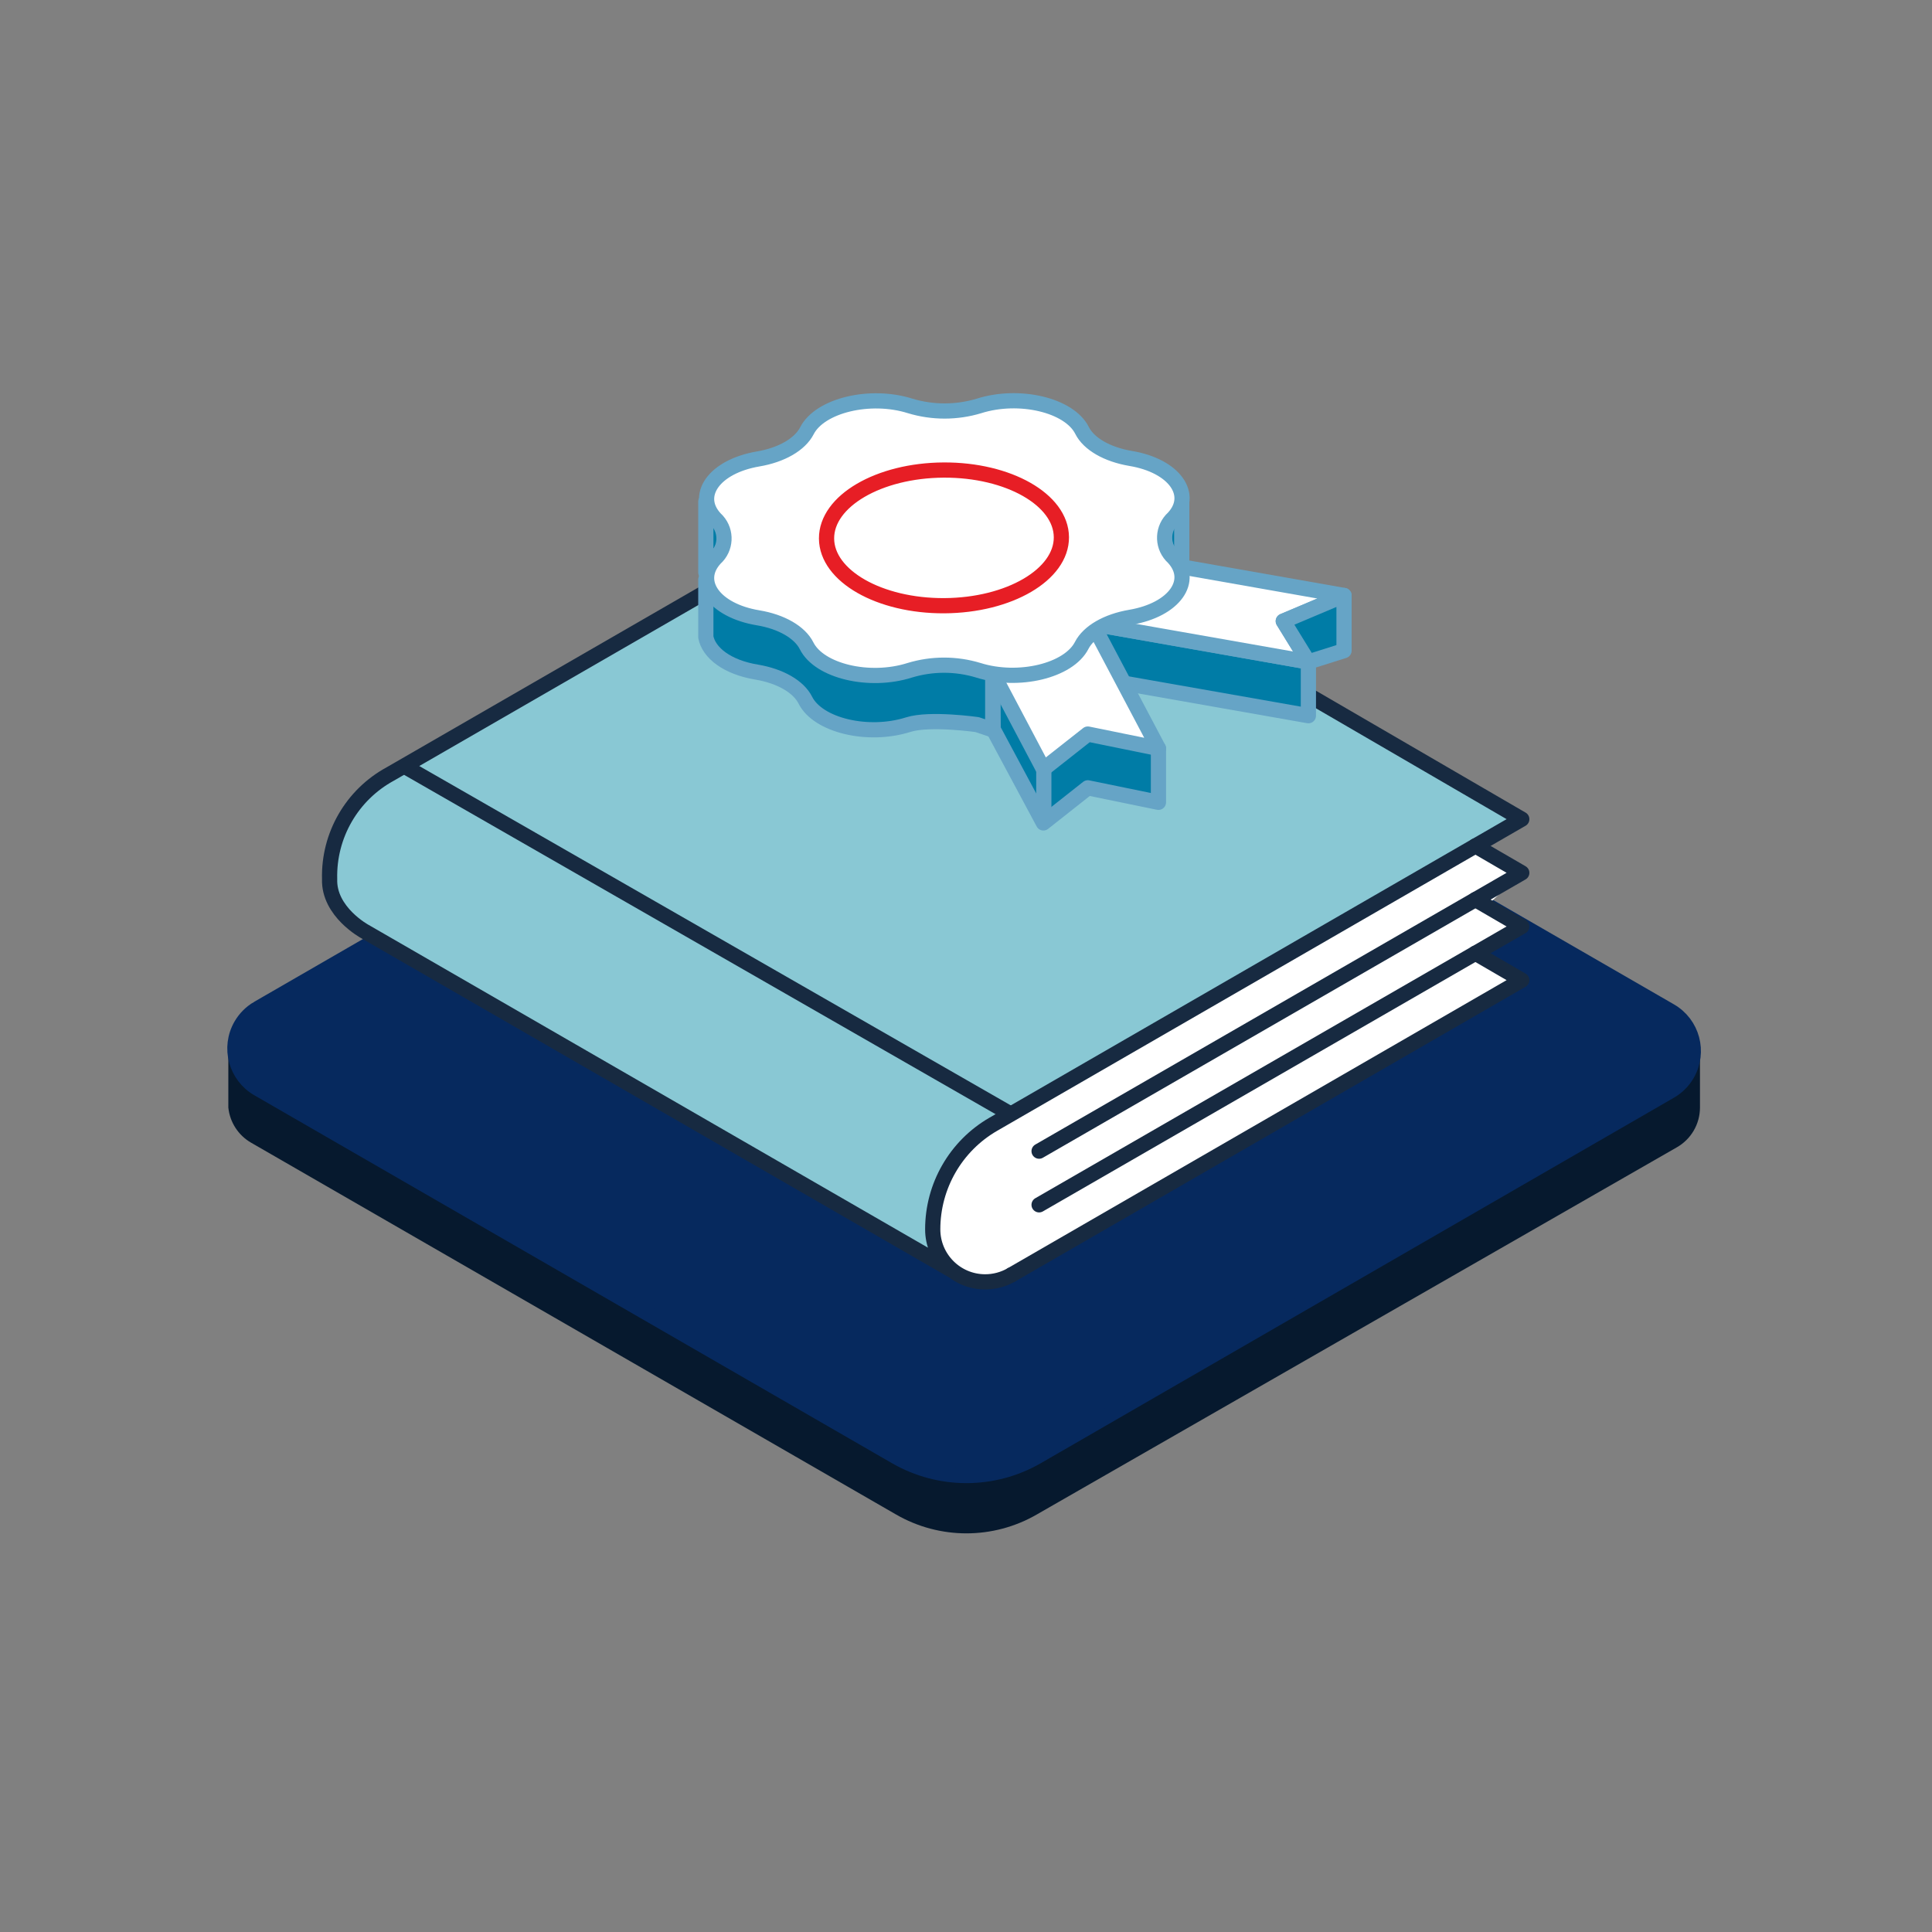 <?xml version="1.0" encoding="UTF-8"?><svg id="ICONS" xmlns="http://www.w3.org/2000/svg" viewBox="0 0 180 180"><rect x="0" y="0" width="180" height="180" fill="#808080" stroke="none"/><g><path d="M153.543,97.867l-57.37-32.68c-4.061-2.35-9.069-2.35-13.13,0L25.833,97.587l-4.56,.23v5.37h0c.14,1.373,.933,2.594,2.13,3.28l60.07,34.63c4.061,2.35,9.069,2.35,13.13,0l59.6-34.19c1.345-.755,2.179-2.177,2.18-3.72v-5.37l-4.84,.05Z" fill="#06192e"/><path d="M24.043,93.947l59-34.06c4.064-2.339,9.066-2.339,13.13,0l59.43,34.3c2.063,1.188,2.772,3.823,1.584,5.886-.379,.658-.926,1.205-1.584,1.584l-59,34.06c-4.064,2.339-9.066,2.339-13.13,0L24.043,101.427c-2.066-1.194-2.772-3.837-1.578-5.902,.379-.655,.923-1.199,1.578-1.578Z" fill="#06295e" stroke="#06295e" stroke-miterlimit="10" stroke-width="1.417"/></g><path d="M141.174,76.67l-55.729-32.878s-44.847,25.749-47.385,27.337c-5.5,3.44-10.801,11.656-4.06,15.661,9.202,5.467,54.69,31.56,54.69,31.56,0,0-4.217-7.337,1.876-12.149,6.682-5.277,50.607-29.531,50.607-29.531Z" fill="#89c8d4"/><path d="M94.24,118.77l47.54-27.45-4.32-2.51,4.32-2.49-3.141-2.03,3.141-2.97-4.32-2.51-43.5,24.87s-7.356,4.038-6.958,9.335c.397,5.296,1.899,7.134,7.238,5.755Z" fill="#fff"/><polyline points="96.81 107.25 141.78 81.32 137.46 78.81" fill="#fff" stroke="#172a41" stroke-linecap="round" stroke-linejoin="round" stroke-width="1.417"/><path d="M88.69,118.35l-54.69-31.56s-3.4-1.83-3.29-4.9c-.103-4.062,2.08-7.84,5.65-9.78l49.28-28.43,56.14,32.64-49.23,28.42c-3.497,2.019-5.651,5.752-5.65,9.79h0c-.004,2.701,2.181,4.894,4.882,4.898,.863,.001,1.711-.226,2.458-.658" fill="none" stroke="#172a41" stroke-linecap="round" stroke-linejoin="round" stroke-width="1.417"/><path d="M110.1,52.82v-6.64s-.259,1.82-1.154,2.51-.427,2.206-.114,2.641,1.267,1.488,1.267,1.488Z" fill="#007ca6" stroke="#66a4c6" stroke-linecap="round" stroke-linejoin="round" stroke-width="1.417"/><path d="M65.76,46.74s1.988,1.942,1.988,2.987-1.56,3.203-1.988,3.603v-6.59" fill="#007ca6" stroke="#66a4c6" stroke-linecap="round" stroke-linejoin="round" stroke-width="1.417"/><polyline points="96.81 112.25 141.78 86.32 137.46 83.81" fill="none" stroke="#172a41" stroke-linecap="round" stroke-linejoin="round" stroke-width="1.417"/><polyline points="107.93 69.73 107.93 74.75 101.35 73.4 97.21 76.67 92.53 67.94 92.49 63.32" fill="#007ca6" stroke="#66a4c6" stroke-linecap="round" stroke-linejoin="round" stroke-width="1.417"/><polyline points="94.24 118.77 141.78 91.32 137.46 88.81" fill="none" stroke="#172a41" stroke-linecap="round" stroke-linejoin="round" stroke-width="1.417"/><line x1="93.96" y1="103.68" x2="38.06" y2="71.61" fill="none" stroke="#172a41" stroke-linecap="round" stroke-linejoin="round" stroke-width="1.417"/><polyline points="121.9 61.67 101.8 58.13 101.8 63.14 121.9 66.68 121.9 61.67" fill="#007ca6" stroke="#66a4c6" stroke-linecap="round" stroke-linejoin="round" stroke-width="1.417"/><path d="M109.28,53.25h0c-1.022,.92-1.104,2.495-.183,3.517,.058,.064,.119,.125,.183,.183h0" fill="#fff" stroke="#66a4c6" stroke-linecap="round" stroke-linejoin="round" stroke-width="1.417"/><path d="M70.63,47.77h0c2.19-.37,3.9-1.36,4.55-2.62h0c1.21-2.37,5.89-3.5,9.62-2.32h0c2.09,.63,4.32,.63,6.41,0h0c3.75-1.19,8.42-.08,9.6,2.28h0c.63,1.26,2.34,2.24,4.52,2.61h0" fill="#fff" stroke="#66a4c6" stroke-linecap="round" stroke-linejoin="round" stroke-width="1.417"/><path d="M65.76,54v5.35c.28,1.48,2,2.82,4.75,3.27h0c2.18,.37,3.89,1.35,4.52,2.61h0c1.18,2.36,5.85,3.47,9.6,2.28h0c2-.63,6.41,0,6.41,0l1.45,.49v-4.68" fill="#007ca6" stroke="#66a4c6" stroke-linecap="round" stroke-linejoin="round" stroke-width="1.417"/><polygon points="107.93 69.73 101.35 68.39 97.21 71.65 91.08 60.05 101.8 58.13 107.93 69.73" fill="#fff" stroke="#66a4c6" stroke-linecap="round" stroke-linejoin="round" stroke-width="1.417"/><polygon points="121.9 61.67 119.56 57.87 125.22 55.48 105.13 51.94 101.8 58.13 121.9 61.67" fill="#fff" stroke="#66a4c6" stroke-linecap="round" stroke-linejoin="round" stroke-width="1.417"/><path d="M75.18,40.13h0c1.21-2.36,5.89-3.49,9.62-2.31h0c2.09,.63,4.32,.63,6.41,0h0c3.75-1.19,8.42-.08,9.6,2.28h0c.63,1.26,2.34,2.24,4.52,2.61h0c4.09,.68,6,3.38,4,5.54h0c-1.022,.92-1.104,2.495-.183,3.517,.058,.064,.119,.125,.183,.183h0c2,2.16,.09,4.86-4,5.56h0c-2.19,.37-3.9,1.36-4.55,2.62h0c-1.21,2.37-5.89,3.49-9.62,2.32h0c-2.089-.636-4.321-.636-6.41,0h0c-3.75,1.19-8.42,.08-9.6-2.28h0c-.63-1.26-2.34-2.25-4.52-2.61h0c-4.09-.68-6-3.38-4-5.54h0c1.022-.92,1.104-2.495,.183-3.517-.058-.064-.119-.125-.183-.183h0c-2-2.16-.09-4.86,4-5.56h0c2.19-.37,3.9-1.36,4.55-2.63Z" fill="#fff" stroke="#66a4c6" stroke-linecap="round" stroke-linejoin="round" stroke-width="1.417"/><ellipse cx="87.947" cy="50.113" rx="10.94" ry="6.32" transform="translate(-.287 .507) rotate(-.33)" fill="none" stroke="#e71e25" stroke-linecap="round" stroke-linejoin="round" stroke-width="1.417"/><line x1="97.25" y1="71.52" x2="97.25" y2="76.14" fill="none" stroke="#66a4c6" stroke-linecap="round" stroke-linejoin="round" stroke-width="1.417"/><polygon points="121.9 61.67 125.22 60.62 125.22 55.48 119.56 57.87 121.9 61.67" fill="#007ca6" stroke="#66a4c6" stroke-linecap="round" stroke-linejoin="round" stroke-width="1.417"/></svg>